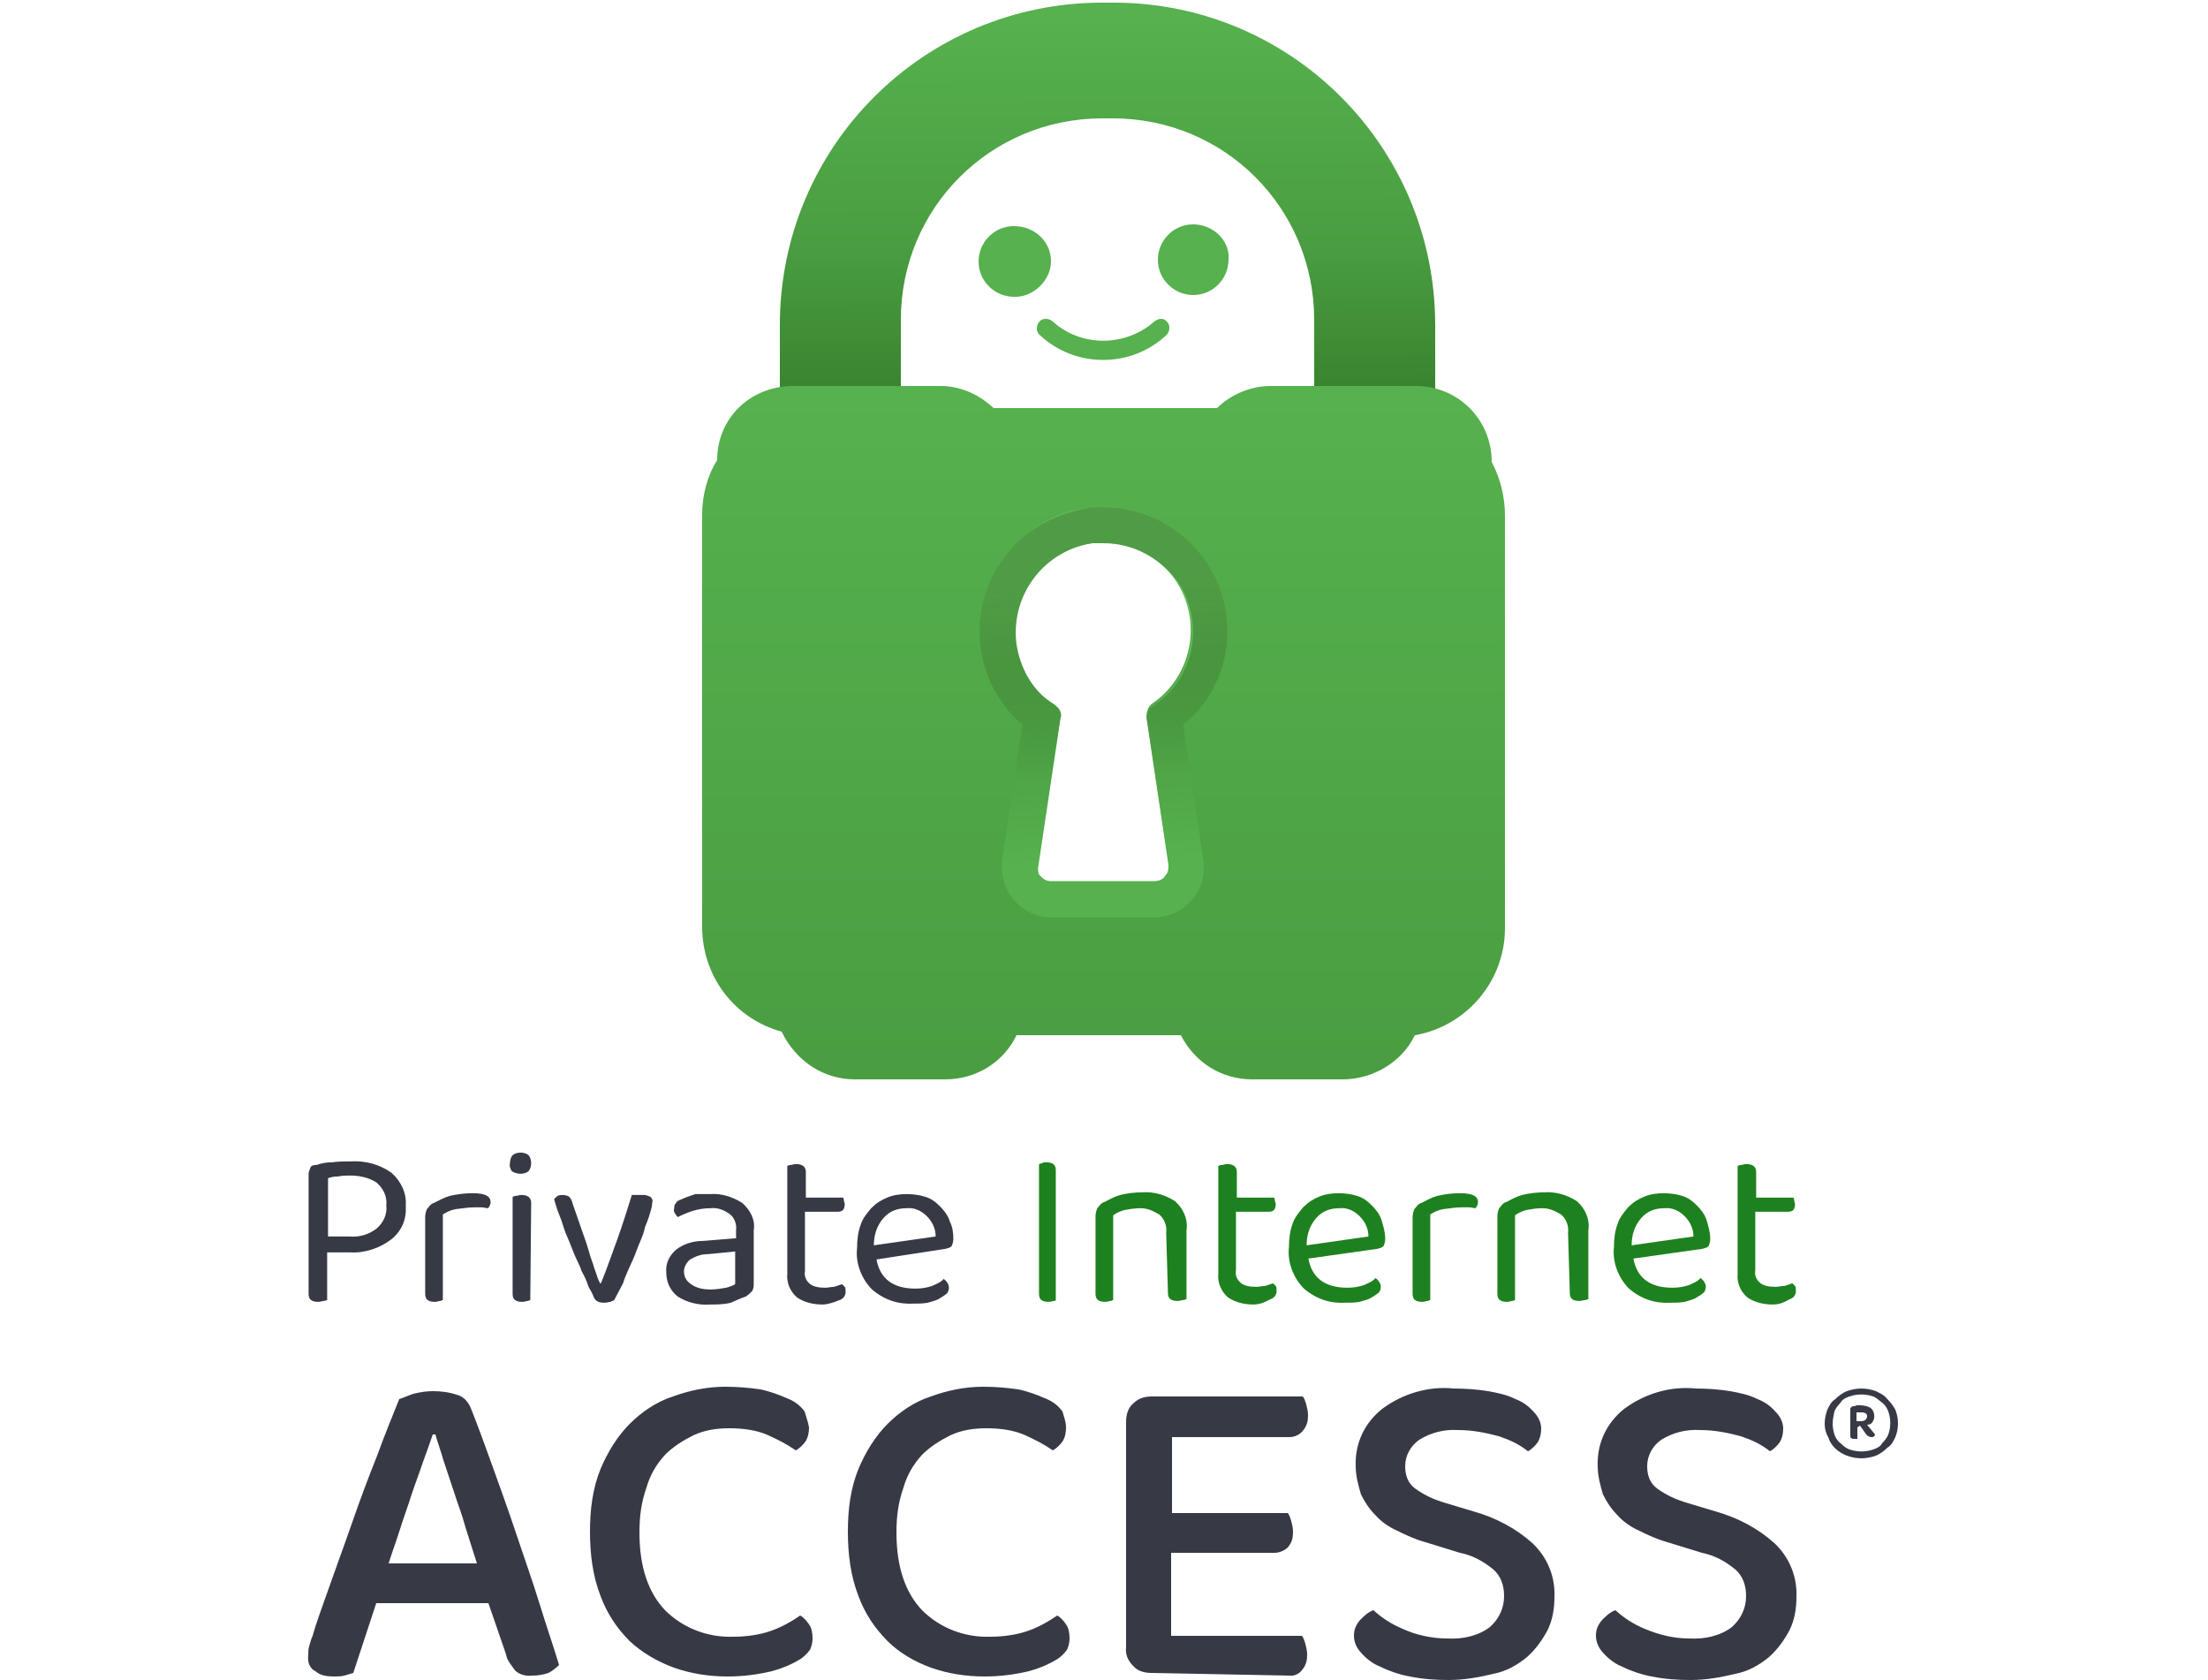 <?xml version="1.0" encoding="utf-8"?>
<!-- Generator: Adobe Illustrator 26.2.1, SVG Export Plug-In . SVG Version: 6.00 Build 0)  -->
<svg version="1.1" id="Capa_1" xmlns="http://www.w3.org/2000/svg" xmlns:xlink="http://www.w3.org/1999/xlink" x="0px" y="0px"
	 width="250px" height="190.2px" viewBox="0 0 250 190.2" style="enable-background:new 0 0 250 190.2;" xml:space="preserve">
<style type="text/css">
	.st0{fill:url(#Path_28986_00000176722779614670872370000015045478272391298947_);}
	.st1{fill:url(#Subtraction_31_00000106122663500203636730000007894088676641709721_);}
	.st2{fill:#373944;}
	.st3{fill:#1E811F;}
	.st4{fill:#56B14E;}
	.st5{fill:url(#Subtraction_32_00000123425721352870176030000003665386604337560746_);}
	.st6{fill:url(#Subtraction_30_00000139273506521530443440000012407160877333234840_);}
	.st7{fill:url(#Path_28986_00000016059492602468992650000014712569488807627651_);}
	.st8{fill:url(#Subtraction_31_00000134940781534605293330000006819407907100808885_);}
	.st9{fill:url(#Subtraction_32_00000139269466383381992030000016745920746793357442_);}
	.st10{fill:url(#Subtraction_30_00000014612471482077659700000009815235211915788473_);}
	.st11{fill:url(#Path_28986_00000118380622140933630570000010430410601831471771_);}
	.st12{fill:url(#Subtraction_31_00000165945524359711797580000015004380370779543179_);}
	.st13{fill:url(#Subtraction_32_00000139991399289986231030000003947606958407851452_);}
	.st14{fill:url(#Subtraction_30_00000060711324057758217860000005601436961969926800_);}
</style>
<g>
	<g id="Group_37090_00000076572651765547632040000010873542901775178380_" transform="translate(-530.501 -321)">
		
			<linearGradient id="Path_28986_00000036955328947125407270000015670051015222877872_" gradientUnits="userSpaceOnUse" x1="-62.457" y1="84.859" x2="-62.45" y2="86.702" gradientTransform="matrix(38.634 0 0 25.575 3068.521 -1847.365)">
			<stop  offset="0" style="stop-color:#56B14E"/>
			<stop  offset="0.539" style="stop-color:#4A9E41"/>
			<stop  offset="1" style="stop-color:#357C2A"/>
		</linearGradient>
		
			<path id="Path_28986_00000179619112187391015970000011631165610376230042_" style="fill:url(#Path_28986_00000036955328947125407270000015670051015222877872_);" d="
			M656.6,321.3h-1.3c-20.2,0-36.5,16.3-36.5,36.5l0,0v9.8c0,1.5,1.3,2.9,2.9,2.9l0,0h7.9c1.5,0,2.9-1.3,2.9-2.9l0,0v-10.4
			c0-12.7,10.2-22.8,22.8-22.8h1.2c12.7,0,22.8,10.2,22.8,22.8v10.4c0,1.5,1.3,2.9,2.9,2.9l0,0h7.9c1.5,0,2.9-1.3,2.9-2.9l0,0v-9.8
			C693,337.6,676.7,321.3,656.6,321.3L656.6,321.3z"/>
		
			<linearGradient id="Subtraction_31_00000068646711778285227440000007179416409086866366_" gradientUnits="userSpaceOnUse" x1="-68.401" y1="77.114" x2="-68.401" y2="75.275" gradientTransform="matrix(47.275 0 0 40.924 3889.171 -2714.953)">
			<stop  offset="0" style="stop-color:#4A9E41"/>
			<stop  offset="1" style="stop-color:#56B14E"/>
		</linearGradient>
		
			<path id="Subtraction_31_00000082357257691927657440000001516978244961166014_" style="fill:url(#Subtraction_31_00000068646711778285227440000007179416409086866366_);" d="
			M682.5,443.2h-10.2c-3.5,0-6.5-1.9-8.1-5h-18.6c-1.5,3.1-4.6,5-8.1,5h-10.2c-3.6,0-6.7-2.1-8.3-5.4c-5.4-1.5-9-6.3-9-11.9v-46.7
			c0-2.1,0.6-4.4,1.7-6.1c0-4.8,3.8-8.4,8.6-8.4H637c2.3,0,4.4,1,6,2.5h25.3c1.5-1.5,3.8-2.5,6-2.5h16.5c4.8,0,8.6,3.8,8.6,8.6l0,0
			c1,1.9,1.5,4,1.5,6.1v46.7c0,6-4.4,11.1-10.2,12.1C689.2,441.3,685.9,443.2,682.5,443.2z M655.4,382.5c-0.4,0-0.8,0-1.2,0
			c-5.6,0.6-9.4,5.6-8.8,11.1c0.4,2.9,1.9,5.6,4.4,7.1c0.6,0.4,0.8,1,0.6,1.5l-2.5,16.7c0,0.4,0,1,0.4,1.3c0.4,0.4,0.8,0.6,1.2,0.6
			h11.7c0.4,0,1-0.2,1.2-0.6c0.4-0.4,0.4-0.8,0.4-1.3l-2.5-16.7c0-0.6,0.2-1.2,0.6-1.5c4.6-3.1,5.8-9.4,2.7-14
			C661.9,384.2,658.9,382.5,655.4,382.5z"/>
		<path id="Path_28981_00000023240920495001963540000003472213906608630702_" class="st4" d="M649.5,350.6c0-2.3-1.9-4-4.2-4
			s-4,1.9-4,4c0,2.3,1.9,4,4,4C647.5,354.7,649.5,352.7,649.5,350.6L649.5,350.6 M665.6,346.4c-2.3,0-4,1.9-4,4c0,2.3,1.9,4,4,4
			c2.3,0,4-1.9,4-4l0,0C669.8,348.3,667.9,346.4,665.6,346.4 M661.2,357.4c-3.3,2.9-8.3,2.9-11.5,0c-0.4-0.4-1.2-0.4-1.5,0
			c-0.4,0.4-0.4,1.2,0,1.5c4,3.8,10.4,3.8,14.4,0c0.4-0.4,0.4-1.2,0-1.5C662.3,357,661.7,357,661.2,357.4L661.2,357.4"/>
		<g id="Group_37088_00000003095949819422538840000005047893314711284109_" transform="translate(547.365 350.858)">
			
				<linearGradient id="Subtraction_32_00000177478102549016794800000002516884070869609122_" gradientUnits="userSpaceOnUse" x1="-1103.207" y1="89.22" x2="-1103.247" y2="87.917" gradientTransform="matrix(14.538 0 0 24.101 16147.374 -2082.835)">
				<stop  offset="0" style="stop-color:#56B14E"/>
				<stop  offset="0.3" style="stop-color:#4A9E41"/>
				<stop  offset="0.355" style="stop-color:#45973C"/>
				<stop  offset="0.523" style="stop-color:#3C8732"/>
				<stop  offset="0.717" style="stop-color:#367E2B"/>
				<stop  offset="1" style="stop-color:#357C2A"/>
			</linearGradient>
			
				<path id="Subtraction_32_00000105426011438253776240000004290908181429880471_" style="fill:url(#Subtraction_32_00000177478102549016794800000002516884070869609122_);" d="
				M113.9,74h-11.7c-3.1,0-5.6-2.5-5.6-5.6c0-0.2,0-0.6,0-0.8l2.3-15.4c-5.8-5-6.5-13.8-1.5-19.6c2.3-2.9,5.6-4.4,9.2-5
				c0.6,0,1,0,1.5,0c7.7,0,14,6.3,14,14c0,4-1.7,7.9-5,10.6l2.3,15.4c0.4,3.1-1.7,5.8-4.6,6.3C114.5,74,114.3,74,113.9,74z
				 M108.2,31.6c-0.4,0-0.8,0-1.2,0c-5.6,0.8-9.4,5.8-8.8,11.3c0.4,2.9,1.9,5.6,4.4,7.1c0.6,0.4,0.8,1,0.6,1.5l-2.5,16.7
				c-0.2,1,0.4,1.7,1.3,1.7h0.2h11.7c0.4,0,1-0.2,1.2-0.6c0.4-0.4,0.4-0.8,0.4-1.2L113,51.5c0-0.6,0.2-1.2,0.8-1.5
				c4.6-3.1,5.8-9.4,2.7-14C114.5,33.3,111.4,31.6,108.2,31.6L108.2,31.6z"/>
			
				<linearGradient id="Subtraction_30_00000127014429907767895280000004736103556431500984_" gradientUnits="userSpaceOnUse" x1="-1103.207" y1="89.22" x2="-1103.247" y2="87.916" gradientTransform="matrix(14.538 0 0 24.101 16147.374 -2082.838)">
				<stop  offset="0" style="stop-color:#56B14E;stop-opacity:0.153"/>
				<stop  offset="1" style="stop-color:#9BF893;stop-opacity:0.263"/>
			</linearGradient>
			
				<path id="Subtraction_30_00000070112101847659003150000004020259178529122463_" style="fill:url(#Subtraction_30_00000127014429907767895280000004736103556431500984_);" d="
				M113.9,74h-11.7c-3.1,0-5.6-2.5-5.6-5.6c0-0.2,0-0.6,0-0.8l2.3-15.4c-5.8-5-6.5-13.8-1.5-19.6c2.3-2.9,5.6-4.6,9.2-5
				c0.6,0,1,0,1.5,0c7.7,0,14,6.3,14,14c0,4-1.7,7.9-5,10.6l2.3,15.4c0.4,3.1-1.7,5.8-4.6,6.3C114.5,74,114.3,74,113.9,74z
				 M108.2,31.6c-0.4,0-0.8,0-1.2,0c-5.6,0.8-9.4,5.8-8.8,11.3c0.4,2.9,1.9,5.6,4.4,7.1c0.6,0.4,0.8,1,0.6,1.5l-2.5,16.7
				c0,0.4,0,1,0.4,1.2c0.2,0.4,0.8,0.6,1.2,0.6h11.7c1,0,1.5-0.8,1.5-1.5v-0.2L113,51.5c0-0.6,0.2-1.2,0.6-1.5
				c4.6-3.1,5.8-9.4,2.7-14C114.5,33.3,111.4,31.6,108.2,31.6z"/>
		</g>
	</g>
	<g>
		<path id="Path_28995_00000075879371864015097770000000183811060286853298_" class="st2" d="M55.3,181.5H42.6l-2.6,7.9
			c-0.3,0.1-0.7,0.2-1,0.3c-0.4,0.1-0.8,0.1-1.2,0.1c-0.8,0-1.5-0.1-2.1-0.6c-0.6-0.3-0.9-1-0.8-1.7c0-0.3,0-0.8,0.1-1.1
			c0.1-0.3,0.2-0.8,0.4-1.2c0.4-1.5,1.1-3.3,1.9-5.6c0.8-2.3,1.7-4.7,2.6-7.3s1.8-5,2.8-7.5c0.9-2.5,1.8-4.6,2.5-6.4
			c0.6-0.2,1-0.4,1.6-0.6c0.8-0.2,1.5-0.3,2.2-0.3c0.9,0,1.8,0.1,2.7,0.4c0.8,0.2,1.3,0.8,1.6,1.5c0.8,2,1.6,4.2,2.5,6.7
			s1.8,5,2.7,7.7c0.9,2.7,1.8,5.2,2.6,7.8c0.8,2.6,1.6,4.9,2.2,6.9c-0.3,0.3-0.8,0.7-1.2,0.9c-0.6,0.2-1.2,0.3-1.8,0.3
			c-0.7,0.1-1.5-0.1-2-0.6c-0.4-0.6-0.9-1.1-1-1.8L55.3,181.5z M49,162.4c-0.3,0.9-0.7,2-1.1,3.1c-0.4,1.2-0.9,2.5-1.3,3.7
			c-0.4,1.3-0.9,2.6-1.3,3.9c-0.4,1.3-0.9,2.6-1.3,3.9H54c-0.4-1.3-0.9-2.8-1.3-4.1c-0.4-1.5-0.9-2.7-1.3-4l-1.2-3.6
			c-0.3-1.1-0.7-2.1-0.9-2.9L49,162.4z M91.6,161.6c0,0.6-0.1,1.1-0.4,1.6c-0.3,0.4-0.7,0.8-1.1,1c-1-0.7-2-1.2-3.1-1.7
			c-1.3-0.6-2.9-0.8-4.4-0.8c-1.5,0-2.8,0.2-4.1,0.8c-1.2,0.6-2.3,1.3-3.2,2.2c-1,1.1-1.7,2.3-2.1,3.7c-0.6,1.7-0.8,3.3-0.8,5.1
			c0,3.9,1,6.8,2.9,8.8c2,2,4.8,3.1,7.7,3c1.5,0,3-0.2,4.4-0.7c1.1-0.4,2.2-1,3.2-1.7c0.4,0.2,0.8,0.7,1,1c0.3,0.4,0.4,1,0.4,1.6
			c0,0.4-0.1,0.9-0.3,1.3c-0.3,0.4-0.8,0.9-1.2,1.1c-1,0.6-2,1-3.1,1.3c-1.7,0.4-3.3,0.6-5,0.6c-2.1,0-4.1-0.3-6.1-1
			c-1.9-0.7-3.6-1.7-5-3c-1.5-1.5-2.6-3.2-3.3-5.1c-0.9-2.3-1.2-4.8-1.2-7.3s0.3-4.9,1.2-7.1c0.8-1.9,1.9-3.7,3.3-5.1
			c1.3-1.3,3-2.5,4.9-3.1c1.9-0.7,3.9-1.1,5.9-1.1c1.3,0,2.7,0.1,4,0.3c1,0.2,2.1,0.6,3,1c0.8,0.3,1.5,0.8,2,1.5
			C91.3,160.5,91.5,161,91.6,161.6L91.6,161.6z M120.7,161.6c0,0.6-0.1,1.1-0.4,1.6c-0.3,0.4-0.7,0.8-1.1,1c-1-0.7-2-1.2-3.1-1.7
			c-1.3-0.6-2.9-0.8-4.4-0.8c-1.5,0-2.8,0.2-4.1,0.8c-1.2,0.6-2.3,1.3-3.2,2.2c-1,1.1-1.7,2.3-2.1,3.7c-0.6,1.7-0.8,3.3-0.8,5.1
			c0,3.9,1,6.8,2.9,8.8c2,2,4.8,3.1,7.7,3c1.5,0,3-0.2,4.4-0.7c1.1-0.4,2.2-1,3.2-1.7c0.4,0.2,0.8,0.7,1,1c0.3,0.4,0.4,1,0.4,1.6
			c0,0.4-0.1,0.9-0.3,1.3c-0.3,0.4-0.8,0.9-1.2,1.1c-1,0.6-2,1-3.1,1.3c-1.7,0.4-3.3,0.6-5,0.6c-2.1,0-4.1-0.3-6.1-1
			c-1.9-0.7-3.6-1.7-4.9-3c-1.5-1.5-2.6-3.2-3.3-5.1c-0.9-2.3-1.2-4.8-1.2-7.3s0.3-4.9,1.2-7.1c0.8-1.9,1.9-3.7,3.3-5.1
			c1.3-1.3,3-2.5,4.9-3.1c1.9-0.7,3.9-1.1,5.9-1.1c1.3,0,2.7,0.1,4,0.3c1,0.2,2.1,0.6,3,1c0.8,0.3,1.5,0.8,2,1.5
			C120.5,160.5,120.7,161,120.7,161.6L120.7,161.6z M130.4,189.4c-0.8,0-1.6-0.2-2.1-0.8c-0.6-0.6-0.9-1.3-0.8-2.1v-25.5
			c0-0.8,0.2-1.6,0.8-2.1c0.6-0.6,1.3-0.8,2.1-0.8h17.1c0.2,0.2,0.3,0.6,0.4,0.9c0.1,0.4,0.2,0.8,0.2,1.2c0,0.7-0.1,1.2-0.6,1.8
			c-0.3,0.4-0.9,0.7-1.5,0.7h-13.3v8.6h13.1c0.2,0.2,0.3,0.6,0.4,0.9c0.1,0.4,0.2,0.8,0.2,1.2c0,0.7-0.1,1.2-0.6,1.8
			c-0.3,0.3-0.9,0.6-1.5,0.6h-11.7v9.4h14.8c0.2,0.2,0.3,0.6,0.4,0.9c0.1,0.4,0.2,0.8,0.2,1.2c0,0.7-0.1,1.2-0.6,1.8
			c-0.3,0.4-0.9,0.7-1.5,0.6L130.4,189.4z M163.9,185.5c1.7,0.1,3.5-0.3,4.8-1.3c1-0.9,1.6-2.1,1.6-3.5c0-1.1-0.3-2.2-1.2-3
			c-1.1-0.9-2.3-1.6-3.8-1.9l-3.9-1.2c-1.1-0.3-2.2-0.8-3.2-1.3c-0.9-0.4-1.8-1-2.5-1.8c-0.7-0.7-1.2-1.5-1.6-2.3
			c-0.3-1-0.6-2.1-0.6-3.2c-0.1-2.6,1-4.9,3-6.5c2.3-1.7,5.2-2.6,8.1-2.3c1.3,0,2.7,0.1,3.9,0.3c1.1,0.2,2.1,0.4,3.1,0.9
			c0.8,0.3,1.5,0.8,2.1,1.5c0.4,0.4,0.8,1.1,0.8,1.8c0,0.6-0.1,1.1-0.4,1.6c-0.3,0.4-0.7,0.8-1.1,1c-1-0.8-2.1-1.3-3.3-1.7
			c-1.5-0.4-3-0.7-4.6-0.7c-1.6-0.1-3.1,0.3-4.4,1.1c-1,0.7-1.6,1.8-1.6,3c0,1,0.3,1.9,1.1,2.5c1.1,0.8,2.2,1.3,3.6,1.7l3,0.9
			c2.5,0.7,4.8,1.9,6.7,3.6c1.7,1.6,2.6,3.8,2.5,6.1c0,1.3-0.2,2.6-0.8,3.8c-0.6,1.1-1.3,2.1-2.3,3c-1.1,0.9-2.3,1.6-3.8,1.9
			c-1.7,0.4-3.3,0.7-5.1,0.7c-1.5,0-2.9-0.1-4.4-0.4c-1.1-0.2-2.3-0.6-3.3-1.1c-0.8-0.3-1.6-0.9-2.2-1.6c-0.4-0.4-0.8-1.1-0.8-1.9
			c0-0.7,0.2-1.2,0.7-1.8c0.4-0.4,0.9-0.9,1.5-1.1c1,0.9,2.1,1.6,3.3,2.1C160.3,185.1,162.1,185.5,163.9,185.5z M191.3,185.5
			c1.7,0.1,3.5-0.3,4.8-1.3c1-0.9,1.6-2.1,1.6-3.5c0-1.1-0.3-2.2-1.2-3c-1.1-0.9-2.3-1.6-3.8-1.9l-3.9-1.2c-1.1-0.3-2.2-0.8-3.2-1.3
			c-0.9-0.4-1.8-1-2.5-1.8c-0.7-0.7-1.2-1.5-1.6-2.3c-0.3-1-0.6-2.1-0.6-3.2c-0.1-2.6,1-4.9,3-6.5c2.3-1.7,5.2-2.6,8.1-2.3
			c1.3,0,2.7,0.1,3.9,0.3c1.1,0.2,2.1,0.4,3.1,0.9c0.8,0.3,1.5,0.8,2.1,1.5c0.4,0.4,0.8,1.1,0.8,1.8c0,0.6-0.1,1.1-0.4,1.6
			c-0.3,0.4-0.7,0.8-1.1,1c-1-0.8-2.1-1.3-3.3-1.7c-1.5-0.4-3-0.7-4.6-0.7c-1.6-0.1-3.1,0.3-4.4,1.1c-1,0.7-1.6,1.8-1.6,3
			c0,1,0.3,1.9,1.1,2.5c1.1,0.8,2.2,1.3,3.6,1.7l3,0.9c2.5,0.7,4.8,1.9,6.7,3.6c1.7,1.6,2.6,3.8,2.5,6.1c0,1.3-0.2,2.6-0.8,3.8
			c-0.6,1.1-1.3,2.1-2.3,3c-1.1,0.9-2.3,1.6-3.8,1.9c-1.7,0.4-3.3,0.7-5.1,0.7c-1.5,0-2.9-0.1-4.4-0.4c-1.1-0.2-2.3-0.6-3.3-1.1
			c-0.8-0.3-1.6-0.9-2.2-1.6c-0.4-0.4-0.8-1.1-0.8-1.9c0-0.7,0.2-1.2,0.7-1.8c0.4-0.4,0.9-0.9,1.5-1.1c1,0.9,2.1,1.6,3.3,2.1
			C187.9,185.1,189.5,185.5,191.3,185.5z"/>
		<g id="Group_37089_00000161597380120492266980000013213073007582594967_" transform="translate(591.641 330.488)">
			<path id="Path_28994_00000043451503550342191420000013924931305243458182_" class="st2" d="M-554.6-188.8v5.5
				c-0.1,0-0.2,0.1-0.4,0.1c-0.2,0-0.3,0.1-0.6,0.1c-0.8,0-1.1-0.3-1.1-0.9v-13.6c0-0.2,0.1-0.4,0.2-0.7c0.1-0.2,0.3-0.3,0.7-0.3
				c0.6-0.2,1.1-0.3,1.8-0.3c0.7-0.1,1.3-0.1,2-0.1c1.7-0.1,3.3,0.3,4.7,1.3c1.1,1,1.7,2.3,1.6,3.7c0.1,1.5-0.4,2.8-1.6,3.8
				c-1.3,1-3,1.6-4.7,1.5H-554.6z M-552.1-190.5c1.1,0.1,2.2-0.2,3.1-0.9c0.8-0.7,1.2-1.6,1.1-2.6c0.1-1-0.3-1.9-1.1-2.6
				c-0.9-0.6-2-0.8-3-0.8c-0.4,0-0.9,0-1.3,0.1c-0.6,0-0.9,0.1-1.2,0.2v6.6L-552.1-190.5z M-541.5-183.3c-0.1,0-0.2,0.1-0.3,0.1
				c-0.2,0-0.3,0.1-0.6,0.1c-0.8,0-1.1-0.3-1.1-0.9v-8.7c0-0.3,0.1-0.7,0.2-0.9c0.2-0.2,0.4-0.6,0.8-0.7c0.6-0.3,1.1-0.6,1.8-0.8
				c0.9-0.2,1.7-0.3,2.6-0.3c1.3,0,2,0.3,2,1c0,0.1,0,0.3-0.1,0.4c0,0.1-0.1,0.2-0.2,0.3c-0.2,0-0.4-0.1-0.7-0.1s-0.6,0-0.8,0
				c-0.7,0-1.3,0.1-2.1,0.2c-0.6,0.1-1,0.3-1.5,0.6V-183.3z M-531.6-183.3c-0.1,0-0.2,0.1-0.3,0.1c-0.2,0-0.3,0.1-0.6,0.1
				c-0.8,0-1.1-0.3-1.1-0.9v-11c0.1,0,0.2-0.1,0.4-0.1c0.2,0,0.3-0.1,0.6-0.1c0.7,0,1.1,0.3,1.1,0.9L-531.6-183.3z M-533.9-198.8
				c0-0.3,0.1-0.7,0.3-0.9c0.2-0.2,0.6-0.3,0.9-0.3s0.7,0.1,0.9,0.3c0.2,0.2,0.3,0.6,0.3,0.9s-0.1,0.7-0.3,0.9
				c-0.2,0.2-0.6,0.3-0.9,0.3s-0.7-0.1-1-0.3C-533.8-198.1-534-198.4-533.9-198.8z M-518.7-195.2c0.2,0,0.4,0.1,0.7,0.2
				c0.2,0.2,0.3,0.4,0.2,0.7c0,0.3-0.1,0.7-0.2,1c-0.1,0.4-0.3,1-0.6,1.7c-0.1,0.6-0.4,1.3-0.7,2c-0.3,0.8-0.6,1.6-0.9,2.2
				c-0.3,0.7-0.7,1.5-0.9,2.2c-0.4,0.8-0.7,1.3-1,1.9c-0.1,0.1-0.3,0.1-0.4,0.2c-0.2,0-0.4,0.1-0.7,0.1c-0.7,0-1-0.2-1.2-0.6
				c-0.1-0.3-0.3-0.7-0.6-1.2c-0.2-0.6-0.4-1.1-0.8-1.8c-0.2-0.7-0.6-1.3-0.9-2.1c-0.3-0.8-0.6-1.5-0.9-2.2c-0.3-0.8-0.4-1.3-0.7-2
				s-0.4-1.2-0.6-1.8c0.1-0.2,0.3-0.3,0.4-0.4c0.2-0.1,0.4-0.1,0.6-0.1c0.2,0,0.6,0.1,0.7,0.2c0.2,0.2,0.3,0.4,0.4,0.8l1.6,4.6
				c0.1,0.3,0.2,0.7,0.3,1c0.1,0.4,0.3,0.9,0.4,1.2c0.1,0.4,0.3,0.9,0.4,1.2c0.1,0.4,0.3,0.8,0.4,1h0.1c0.7-1.7,1.3-3.5,1.9-5.1
				c0.6-1.7,1.1-3.3,1.6-4.9C-519.4-195.2-519.1-195.2-518.7-195.2L-518.7-195.2z M-511.2-184.5c0.6,0,1.2-0.1,1.8-0.2
				c0.3-0.1,0.7-0.2,1-0.4v-3.7l-3.1,0.3c-0.7,0-1.3,0.2-2,0.6c-0.4,0.3-0.7,0.9-0.7,1.3c0,0.6,0.2,1.1,0.8,1.5
				C-512.7-184.6-511.9-184.5-511.2-184.5z M-511.2-195.3c1.2-0.1,2.5,0.3,3.6,1c0.9,0.8,1.5,1.9,1.3,3.1v6c0,0.3,0,0.6-0.2,0.9
				c-0.2,0.2-0.4,0.4-0.7,0.6c-0.6,0.2-1,0.4-1.7,0.7c-0.8,0.2-1.6,0.2-2.3,0.2c-1.3,0.1-2.6-0.2-3.7-0.9c-0.9-0.7-1.3-1.7-1.3-2.7
				c-0.1-1,0.3-1.9,1.1-2.6c0.9-0.7,2-1,3.1-1l3.7-0.3v-0.9c0.1-0.7-0.2-1.5-0.8-1.9c-0.6-0.4-1.3-0.7-2.1-0.6c-0.7,0-1.3,0.1-2,0.3
				c-0.6,0.2-1.1,0.4-1.7,0.7c-0.1-0.1-0.2-0.2-0.3-0.4c-0.1-0.1-0.2-0.3-0.1-0.6c0-0.2,0-0.4,0.2-0.6c0.1-0.2,0.3-0.3,0.6-0.4
				c0.4-0.2,1-0.4,1.6-0.6C-512.5-195.3-511.8-195.3-511.2-195.3z M-498.5-182.8c-1,0-2-0.2-2.9-0.8c-0.8-0.7-1.2-1.7-1.1-2.7v-12.2
				c0.1,0,0.2-0.1,0.4-0.1c0.2,0,0.3-0.1,0.6-0.1c0.7,0,1.1,0.3,1.1,0.9v2.9h4.2c0.1,0.1,0.1,0.2,0.1,0.3c0,0.1,0.1,0.3,0.1,0.4
				c0,0.6-0.2,0.9-0.8,0.9h-3.7v6.7c-0.1,0.6,0.1,1.1,0.6,1.5c0.4,0.3,1,0.4,1.7,0.4c0.3,0,0.7-0.1,1-0.1c0.3-0.1,0.6-0.2,0.9-0.3
				c0.1,0.1,0.2,0.2,0.3,0.3c0.1,0.1,0.1,0.3,0.1,0.6c0,0.4-0.3,0.8-0.7,0.9C-497.3-183-498-182.8-498.5-182.8z M-492.4-187.9
				c0.4,2.2,1.9,3.3,4.4,3.3c0.7,0,1.3-0.1,1.9-0.3c0.4-0.2,1-0.4,1.3-0.8c0.3,0.2,0.6,0.6,0.6,1c0,0.2-0.1,0.6-0.3,0.7
				c-0.2,0.2-0.6,0.4-0.9,0.6c-0.4,0.2-0.9,0.3-1.2,0.4c-0.6,0.1-1,0.1-1.6,0.1c-1.7,0.1-3.3-0.4-4.7-1.6c-1.2-1.2-1.9-3-1.7-4.7
				c0-0.9,0.1-1.8,0.4-2.6c0.2-0.7,0.7-1.3,1.2-1.9c0.6-0.6,1.1-0.9,1.8-1.2s1.5-0.4,2.2-0.4c0.7,0,1.5,0.1,2.1,0.3
				c0.7,0.2,1.2,0.6,1.7,1.1c0.4,0.4,0.9,1,1.1,1.7c0.3,0.6,0.4,1.2,0.4,2c0,0.3-0.1,0.6-0.2,0.8c-0.2,0.2-0.4,0.2-0.7,0.3
				L-492.4-187.9z M-489-193.7c-1,0-1.9,0.3-2.6,1.1c-0.8,0.9-1.1,2-1.1,3.1l7-1c0-0.9-0.4-1.7-1-2.3S-488.1-193.8-489-193.7
				L-489-193.7z"/>
			<path id="Path_28992_00000052081353946278517570000017272651928763778487_" class="st3" d="M-472-183.3c-0.1,0-0.2,0.1-0.3,0.1
				c-0.2,0-0.3,0.1-0.6,0.1c-0.8,0-1.1-0.3-1.1-0.9v-14.7c0.1,0,0.2-0.1,0.4-0.1c0-0.1,0.2-0.1,0.4-0.1c0.8,0,1.1,0.3,1.1,0.9
				V-183.3z M-459.6-190.9c0.1-0.8-0.2-1.6-0.8-2.1c-0.7-0.4-1.3-0.7-2.1-0.7c-0.7,0-1.2,0.1-1.8,0.2c-0.4,0.1-0.9,0.3-1.3,0.6v9.6
				c-0.1,0-0.2,0.1-0.3,0.1c-0.2,0-0.3,0.1-0.6,0.1c-0.8,0-1.1-0.3-1.1-0.9v-8.8c0-0.3,0.1-0.7,0.2-0.9c0.2-0.2,0.4-0.6,0.8-0.7
				c0.6-0.3,1.1-0.6,1.8-0.8c0.8-0.2,1.7-0.3,2.5-0.3c1.3-0.1,2.6,0.3,3.7,1c0.9,0.8,1.5,2,1.3,3.3v7.8c-0.1,0-0.2,0.1-0.4,0.1
				c-0.2,0-0.3,0.1-0.6,0.1c-0.8,0-1.1-0.3-1.1-0.9L-459.6-190.9z M-449.7-182.8c-1,0-2-0.2-2.9-0.8c-0.8-0.7-1.2-1.7-1.1-2.7v-12.2
				c0.1,0,0.2-0.1,0.4-0.1c0.2,0,0.3-0.1,0.6-0.1c0.7,0,1.1,0.3,1.1,0.9v2.9h4.2c0.1,0.1,0.1,0.2,0.1,0.3c0,0.1,0.1,0.3,0.1,0.4
				c0,0.6-0.2,0.9-0.8,0.9h-3.7v6.6c-0.1,0.6,0.1,1.1,0.6,1.5c0.4,0.3,1,0.4,1.7,0.4c0.3,0,0.7-0.1,1-0.1c0.3-0.1,0.6-0.2,0.9-0.3
				c0.1,0.1,0.2,0.2,0.3,0.3s0.1,0.3,0.1,0.6c0,0.4-0.3,0.8-0.7,0.9C-448.5-183-449.1-182.8-449.7-182.8z M-443.5-188
				c0.4,2.2,1.9,3.3,4.4,3.3c0.7,0,1.3-0.1,1.9-0.3c0.4-0.2,1-0.4,1.3-0.8c0.3,0.2,0.6,0.6,0.6,1c0,0.2-0.1,0.6-0.3,0.7
				c-0.2,0.2-0.6,0.4-0.9,0.6c-0.4,0.2-0.9,0.3-1.2,0.4c-0.6,0.1-1,0.1-1.6,0.1c-1.7,0.1-3.3-0.4-4.7-1.6c-1.2-1.2-1.9-3-1.7-4.7
				c0-0.9,0.1-1.8,0.4-2.6c0.2-0.7,0.7-1.3,1.2-1.9c0.6-0.6,1.1-0.9,1.8-1.2c0.7-0.3,1.5-0.4,2.2-0.4c0.7,0,1.5,0.1,2.1,0.3
				c0.7,0.2,1.2,0.6,1.7,1.1c0.4,0.4,0.9,1,1.1,1.7s0.4,1.3,0.4,2.1c0,0.3-0.1,0.6-0.2,0.8c-0.2,0.2-0.4,0.2-0.7,0.3L-443.5-188z
				 M-440-193.7c-1,0-1.9,0.3-2.6,1.1c-0.8,0.9-1.1,2-1.1,3.1l7-1c0-0.9-0.4-1.7-1-2.3C-438.3-193.4-439.1-193.8-440-193.7
				L-440-193.7z M-429.7-183.3c-0.1,0-0.2,0.1-0.3,0.1c-0.2,0-0.3,0.1-0.6,0.1c-0.8,0-1.1-0.3-1.1-0.9v-8.7c0-0.3,0.1-0.7,0.2-0.9
				c0.2-0.2,0.4-0.6,0.8-0.7c0.6-0.3,1.1-0.6,1.8-0.8c0.9-0.2,1.7-0.3,2.6-0.3c1.3,0,2,0.3,2,1c0,0.1,0,0.3-0.1,0.4
				c0,0.1-0.1,0.2-0.2,0.3c-0.2,0-0.4-0.1-0.7-0.1s-0.6,0-0.8,0c-0.7,0-1.3,0.1-2.1,0.2c-0.6,0.1-1,0.3-1.5,0.6V-183.3z
				 M-414.1-190.9c0.1-0.8-0.2-1.6-0.8-2.1c-0.7-0.4-1.3-0.7-2.1-0.7c-0.7,0-1.2,0.1-1.8,0.2c-0.4,0.1-0.9,0.3-1.3,0.6v9.6
				c-0.1,0-0.2,0.1-0.3,0.1c-0.2,0-0.3,0.1-0.6,0.1c-0.8,0-1.1-0.3-1.1-0.9v-8.8c0-0.3,0.1-0.7,0.2-0.9c0.2-0.2,0.4-0.6,0.8-0.7
				c0.6-0.3,1.1-0.6,1.8-0.8c0.8-0.2,1.7-0.3,2.5-0.3c1.3-0.1,2.6,0.3,3.7,1c0.9,0.8,1.5,2,1.3,3.3v7.8c-0.1,0-0.2,0.1-0.4,0.1
				s-0.3,0.1-0.6,0.1c-0.8,0-1.1-0.3-1.1-0.9L-414.1-190.9z M-406.7-188c0.4,2.2,1.9,3.3,4.4,3.3c0.7,0,1.3-0.1,1.9-0.3
				c0.4-0.2,1-0.4,1.3-0.8c0.3,0.2,0.6,0.6,0.6,1c0,0.2-0.1,0.6-0.3,0.7c-0.2,0.2-0.6,0.4-0.9,0.6c-0.4,0.2-0.9,0.3-1.2,0.4
				c-0.6,0.1-1,0.1-1.6,0.1c-1.7,0.1-3.3-0.4-4.7-1.6c-1.2-1.2-1.9-3-1.7-4.7c0-0.9,0.1-1.8,0.4-2.6c0.2-0.7,0.7-1.3,1.2-1.9
				c0.6-0.6,1.1-0.9,1.8-1.2c0.7-0.3,1.5-0.4,2.2-0.4c0.7,0,1.5,0.1,2.1,0.3c0.7,0.2,1.2,0.6,1.7,1.1c0.4,0.4,0.9,1,1.1,1.7
				c0.2,0.7,0.4,1.3,0.4,2.1c0,0.3-0.1,0.6-0.2,0.8c-0.2,0.2-0.4,0.2-0.7,0.3L-406.7-188z M-403.2-193.7c-1,0-1.9,0.3-2.6,1.1
				c-0.8,0.9-1.1,2-1.1,3.1l7-1c0-0.9-0.4-1.7-1-2.3S-402.3-193.8-403.2-193.7z M-390.9-182.8c-1,0-2-0.2-2.9-0.8
				c-0.8-0.7-1.2-1.7-1.1-2.7v-12.2c0.1,0,0.2-0.1,0.4-0.1s0.3-0.1,0.6-0.1c0.7,0,1.1,0.3,1.1,0.9v2.9h4.2c0.1,0.1,0.1,0.2,0.1,0.3
				c0,0.1,0.1,0.3,0.1,0.4c0,0.6-0.2,0.9-0.8,0.9h-3.7v6.6c-0.1,0.6,0.1,1.1,0.6,1.5c0.4,0.3,1,0.4,1.7,0.4c0.3,0,0.7-0.1,1-0.1
				c0.3-0.1,0.6-0.2,0.9-0.3c0.1,0.1,0.2,0.2,0.3,0.3c0.1,0.1,0.1,0.3,0.1,0.6c0,0.4-0.3,0.8-0.7,0.9
				C-389.7-183-390.2-182.8-390.9-182.8z"/>
		</g>
		<path id="Path_34_00000183215481808472483060000013042511326925899192_" class="st2" d="M206.6,161.2c0-0.6,0.1-1,0.3-1.6
			c0.2-0.4,0.4-0.9,0.9-1.2c0.3-0.3,0.8-0.7,1.3-0.9c1.1-0.4,2.2-0.4,3.3,0c0.4,0.2,0.9,0.4,1.3,0.9c0.3,0.3,0.7,0.8,0.9,1.2
			c0.4,1,0.4,2.1,0,3.1c-0.2,0.4-0.4,0.9-0.9,1.2c-0.3,0.3-0.8,0.7-1.3,0.9c-1.1,0.4-2.2,0.4-3.3,0c-1-0.4-1.8-1.1-2.1-2.1
			C206.7,162.2,206.6,161.7,206.6,161.2z M207.5,161.2c0,0.4,0.1,0.9,0.2,1.2c0.1,0.3,0.3,0.7,0.7,1c0.3,0.3,0.7,0.6,1,0.7
			c0.9,0.3,1.8,0.3,2.7,0c0.3-0.1,0.8-0.3,1-0.7c0.3-0.3,0.6-0.7,0.7-1c0.3-0.8,0.3-1.8,0-2.6c-0.1-0.3-0.3-0.7-0.7-1
			s-0.7-0.6-1-0.7c-0.9-0.3-1.8-0.3-2.7,0c-0.3,0.1-0.8,0.3-1,0.7c-0.3,0.3-0.6,0.7-0.7,1C207.6,160.3,207.5,160.7,207.5,161.2z
			 M210.3,161.6v1.3c-0.1,0-0.3,0-0.4,0c-0.1,0-0.2,0-0.3-0.1c-0.1,0-0.1-0.1-0.1-0.3v-3c0-0.1,0.1-0.2,0.3-0.3c0.1,0,0.3,0,0.4-0.1
			c0.1,0,0.2,0,0.4,0c0.4,0,0.9,0.1,1.2,0.3c0.4,0.3,0.6,1.1,0.2,1.6l0,0c-0.1,0.2-0.3,0.3-0.6,0.3l0.9,1.1c0,0.1-0.1,0.2-0.1,0.2
			c-0.1,0.1-0.2,0.1-0.3,0.1c-0.2,0-0.4-0.1-0.6-0.3l-0.7-1L210.3,161.6z M210.7,160.9c0.4,0,0.7-0.2,0.7-0.6c0-0.1-0.1-0.3-0.2-0.3
			c-0.1-0.1-0.3-0.1-0.6-0.1c-0.1,0-0.1,0-0.2,0s-0.1,0-0.2,0v1H210.7z"/>
	</g>
</g>
</svg>
